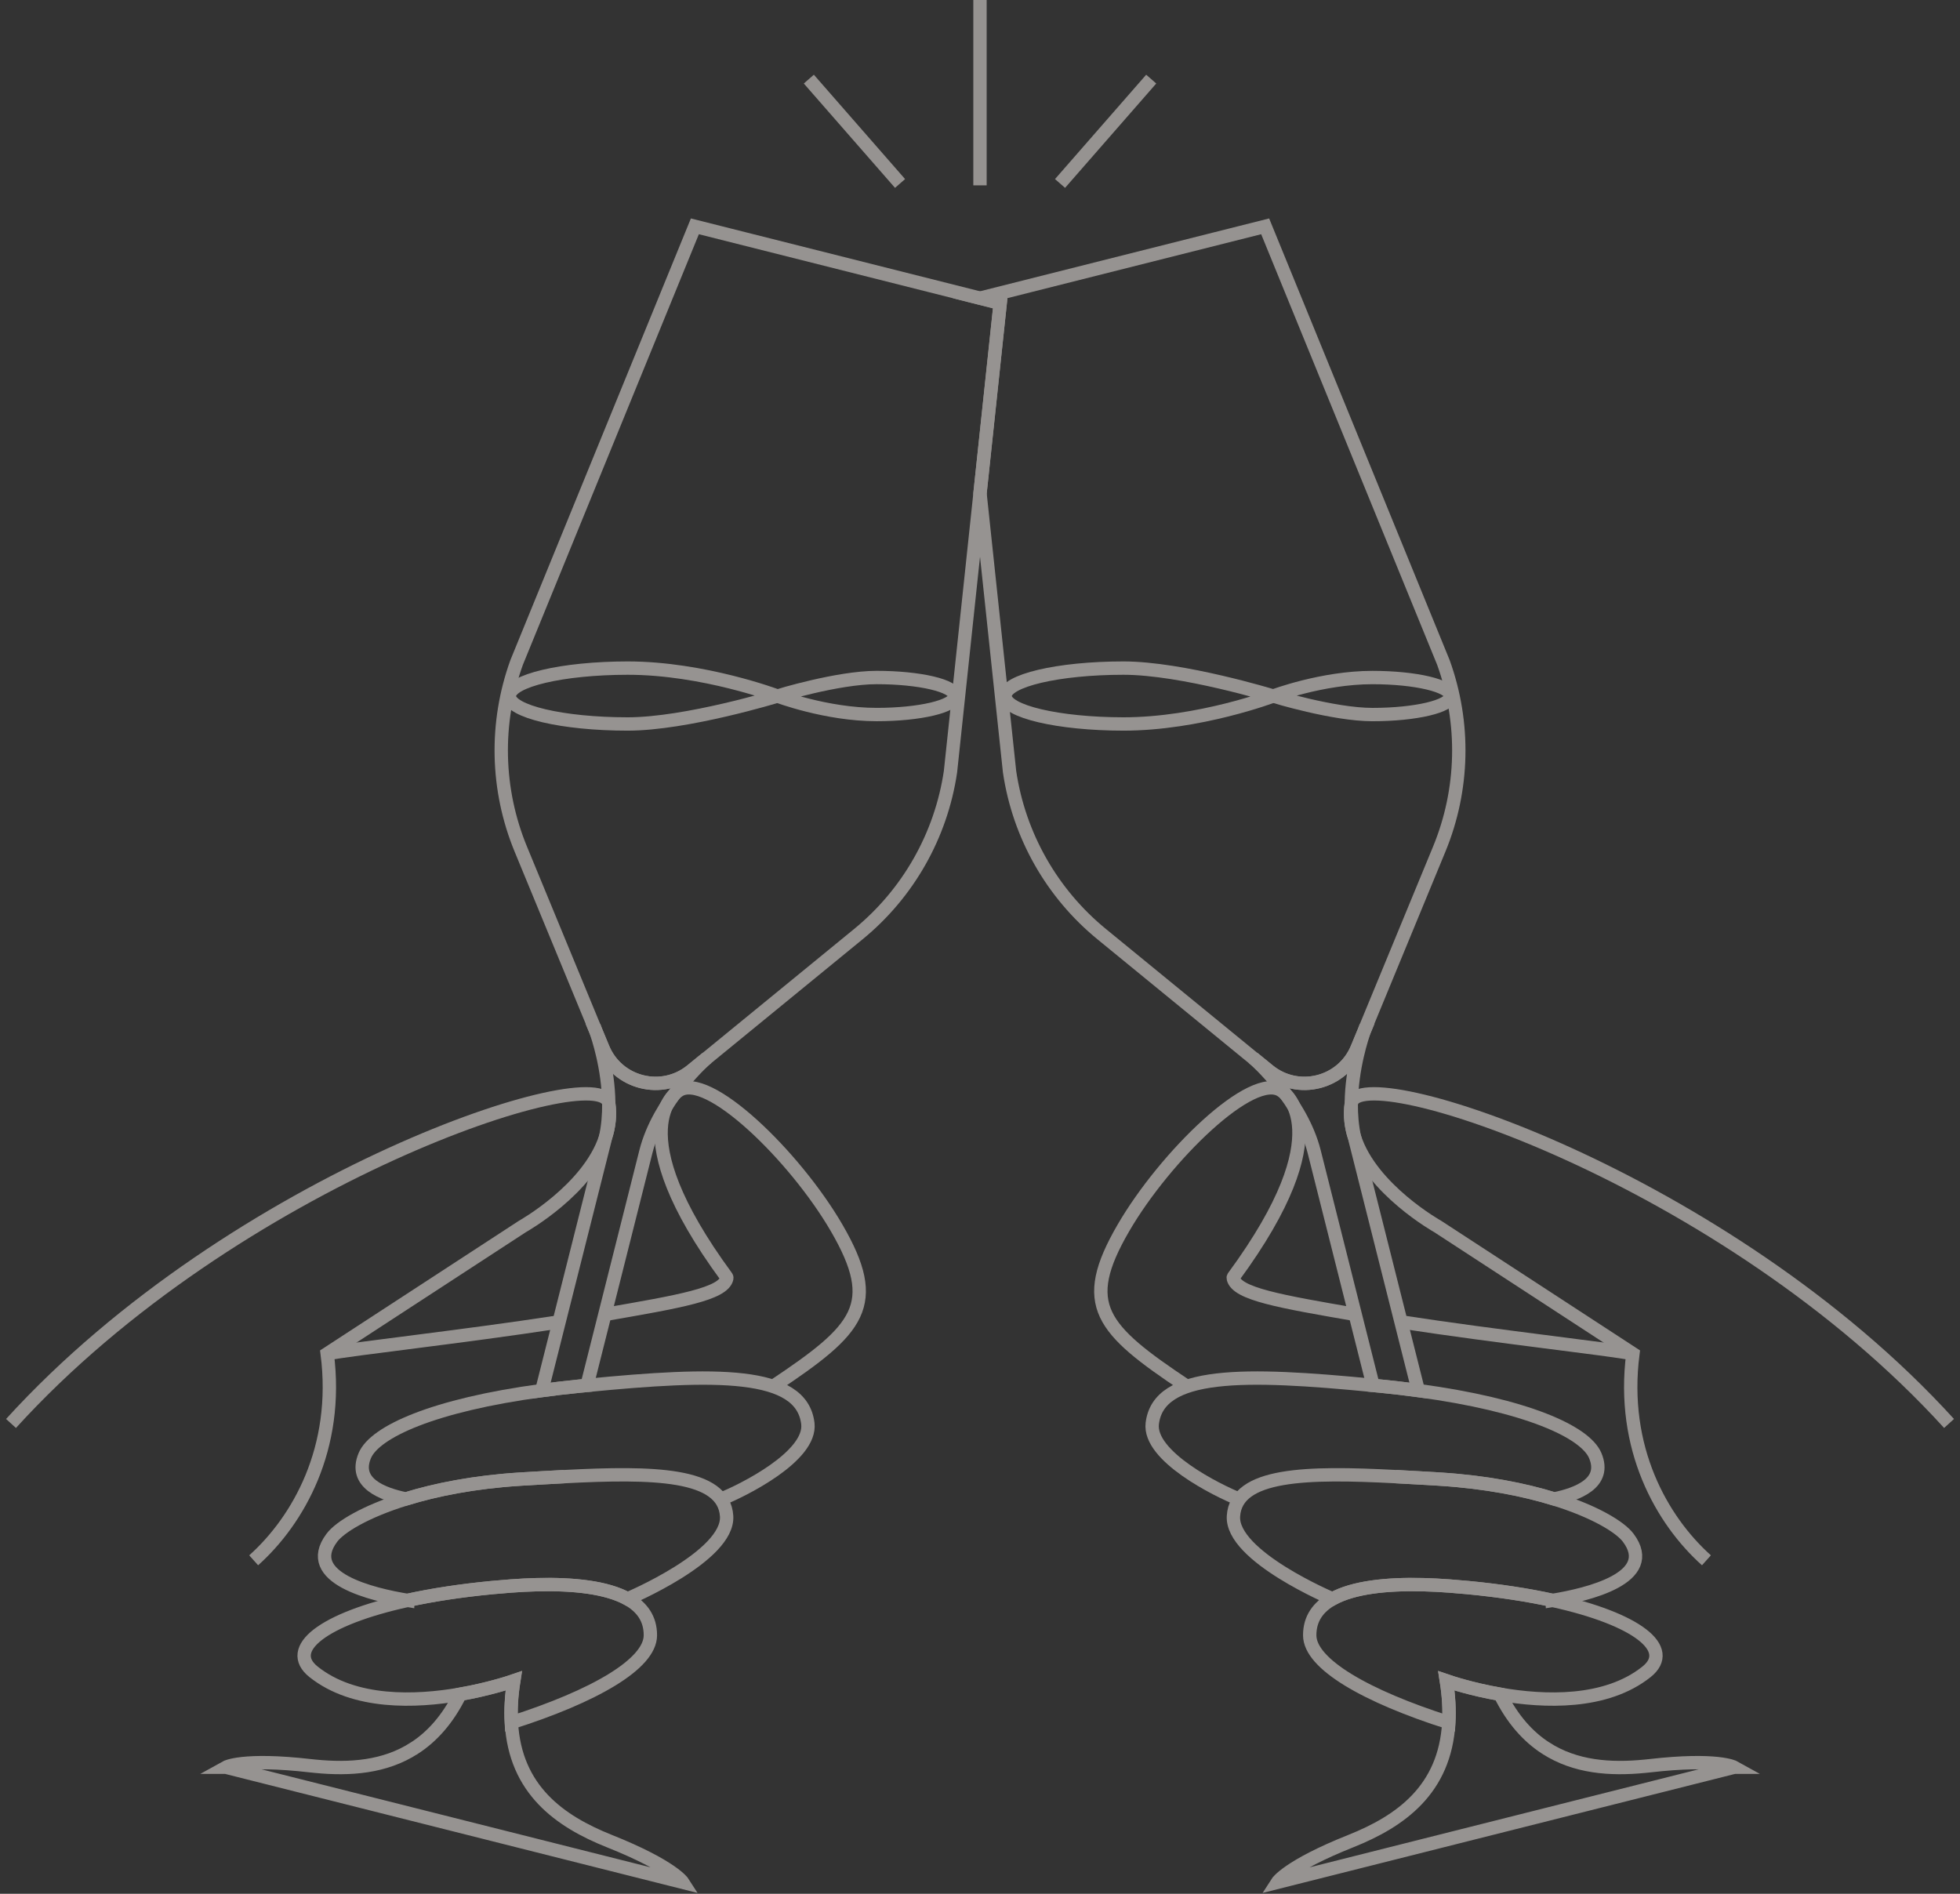 <?xml version="1.0" encoding="UTF-8"?>
<svg xmlns="http://www.w3.org/2000/svg" width="178" height="172" viewBox="0 0 178 172" fill="none">
  <rect x="0" y="0" width="178" height="172" fill="#333333" stroke="none"/>
  <g opacity="0.5">
    <path d="M88.999 16.834V0" stroke="#FAF4F0" stroke-width="1.212" stroke-miterlimit="10"></path>
    <path d="M96.269 16.663L104.549 7.185" stroke="#FAF4F0" stroke-width="1.212" stroke-miterlimit="10"></path>
    <path d="M81.739 16.663L73.456 7.185" stroke="#FAF4F0" stroke-width="1.212" stroke-miterlimit="10"></path>
    <path d="M130.702 77.13L123.943 93.506L123.936 93.524L123.243 95.199C121.921 98.404 117.876 99.423 115.194 97.225L113.788 96.082C113.788 96.082 113.784 96.078 113.78 96.074L100.06 84.849C95.528 81.145 92.542 75.884 91.685 70.092L88.999 44.798L90.831 27.543L88.999 27.081L114.898 20.556L131.083 60.163C133.073 65.67 132.937 71.719 130.702 77.13Z" stroke="#FAF4F0" stroke-width="1.212" stroke-miterlimit="10"></path>
    <path d="M122.721 100.217C123.314 96.055 156.69 106.944 177.005 129.284" stroke="#FAF4F0" stroke-width="1.212" stroke-miterlimit="10"></path>
    <path d="M123.014 103.294C124.553 108.031 130.576 111.398 130.576 111.398L148.293 122.949C147.19 131.541 150.924 138.084 154.972 141.711" stroke="#FAF4F0" stroke-width="1.212" stroke-miterlimit="10"></path>
    <path d="M107.748 125.888C99.981 120.711 97.959 118.528 102.018 111.534C105.784 105.042 113.8 97.213 116.398 99.077C116.555 99.184 121.86 102.594 112.031 115.963C112.001 116 111.987 116.047 111.998 116.091C112.294 117.52 116.284 118.205 123.065 119.381" stroke="#FAF4F0" stroke-width="1.212" stroke-miterlimit="10"></path>
    <path d="M127.227 120.059C136.225 121.44 145.937 122.488 148.289 122.95" stroke="#FAF4F0" stroke-width="1.212" stroke-miterlimit="10"></path>
    <path d="M126.784 134.112C128.048 134.175 129.348 134.255 130.675 134.332C130.73 134.332 130.781 134.339 130.832 134.343C134.965 134.607 138.427 135.296 141.145 136.138C143.23 135.71 145.941 134.713 144.871 132.193C143.959 130.046 138.647 127.624 128.806 126.294C127.733 126.148 126.608 126.016 125.432 125.898C125.186 125.873 124.945 125.851 124.699 125.829" stroke="#FAF4F0" stroke-width="1.212" stroke-miterlimit="10"></path>
    <path d="M112.551 136.167C110.543 135.368 104.293 132.265 104.645 129.286C105.216 124.52 113.067 124.696 124.699 125.828" stroke="#FAF4F0" stroke-width="1.212" stroke-miterlimit="10"></path>
    <path d="M140.99 145.35C138.77 144.863 136.198 144.463 133.311 144.188C132.762 144.137 132.198 144.09 131.626 144.046C130.82 143.983 130.029 143.947 129.256 143.925C125.885 143.84 122.896 144.174 121.016 145.214C121.016 145.214 111.788 141.338 112.018 137.7C112.264 133.798 118.69 133.692 126.783 134.114C128.047 134.176 129.347 134.256 130.674 134.333C130.729 134.333 130.78 134.341 130.831 134.344C134.964 134.608 138.426 135.297 141.144 136.14C144.833 137.279 147.141 138.693 147.867 139.66C150.618 143.32 144.159 144.837 140.99 145.354V145.35Z" stroke="#FAF4F0" stroke-width="1.212" stroke-miterlimit="10"></path>
    <path d="M131.352 152.657C131.315 152.642 131.297 152.635 131.297 152.635" stroke="#FAF4F0" stroke-width="1.212" stroke-miterlimit="10"></path>
    <path d="M149.531 151.84C145.831 154.793 140.241 154.573 136.229 153.874C133.635 153.423 131.697 152.774 131.356 152.657C131.576 154.049 131.642 155.31 131.576 156.456C124.058 154.06 118.951 151.133 118.944 148.528C118.937 147.015 119.71 145.945 121.021 145.216C122.901 144.176 125.89 143.843 129.261 143.927C130.034 143.949 130.825 143.985 131.631 144.048C132.206 144.092 132.767 144.139 133.316 144.191C136.203 144.469 138.775 144.865 140.995 145.352C148.707 147.045 152.125 149.77 149.531 151.84Z" stroke="#FAF4F0" stroke-width="1.212" stroke-miterlimit="10"></path>
    <path d="M55.284 100.217C54.69 96.055 21.315 106.944 1 129.284" stroke="#FAF4F0" stroke-width="1.212" stroke-miterlimit="10"></path>
    <path d="M54.995 103.294C53.457 108.031 47.434 111.398 47.434 111.398L29.716 122.949C30.819 131.541 27.086 138.084 23.038 141.711" stroke="#FAF4F0" stroke-width="1.212" stroke-miterlimit="10"></path>
    <path d="M70.257 125.888C78.024 120.711 80.046 118.528 75.987 111.534C72.221 105.042 64.205 97.213 61.607 99.077C61.45 99.184 56.145 102.594 65.974 115.963C66.004 116 66.018 116.047 66.007 116.091C65.71 117.52 61.721 118.205 54.94 119.381" stroke="#FAF4F0" stroke-width="1.212" stroke-miterlimit="10"></path>
    <path d="M50.774 120.059C41.776 121.44 32.063 122.488 29.711 122.95" stroke="#FAF4F0" stroke-width="1.212" stroke-miterlimit="10"></path>
    <path d="M51.221 134.112C49.957 134.175 48.656 134.255 47.33 134.332C47.275 134.332 47.224 134.339 47.172 134.343C43.04 134.607 39.578 135.296 36.859 136.138C34.775 135.71 32.064 134.713 33.133 132.193C34.046 130.046 39.358 127.624 49.198 126.294C50.272 126.148 51.397 126.016 52.573 125.898C52.818 125.873 53.06 125.851 53.305 125.829" stroke="#FAF4F0" stroke-width="1.212" stroke-miterlimit="10"></path>
    <path d="M65.46 136.167C67.467 135.368 73.717 132.265 73.366 129.286C72.794 124.52 64.943 124.696 53.311 125.828" stroke="#FAF4F0" stroke-width="1.212" stroke-miterlimit="10"></path>
    <path d="M37.017 145.35C39.237 144.863 41.809 144.463 44.696 144.188C45.246 144.137 45.81 144.09 46.382 144.046C47.188 143.983 47.979 143.947 48.752 143.925C52.122 143.84 55.112 144.174 56.991 145.214C56.991 145.214 66.22 141.338 65.989 137.7C65.744 133.798 59.318 133.692 51.225 134.114C49.961 134.176 48.66 134.256 47.334 134.333C47.279 134.333 47.228 134.341 47.176 134.344C43.044 134.608 39.582 135.297 36.864 136.14C33.174 137.279 30.866 138.693 30.141 139.66C27.389 143.32 33.848 144.837 37.017 145.354V145.35Z" stroke="#FAF4F0" stroke-width="1.212" stroke-miterlimit="10"></path>
    <path d="M46.656 152.657C46.693 152.642 46.711 152.635 46.711 152.635" stroke="#FAF4F0" stroke-width="1.212" stroke-miterlimit="10"></path>
    <path d="M28.477 151.84C32.177 154.793 37.768 154.573 41.78 153.874C44.373 153.423 46.312 152.774 46.652 152.657C46.432 154.049 46.367 155.31 46.432 156.456C53.95 154.06 59.057 151.133 59.065 148.528C59.072 147.015 58.299 145.945 56.987 145.216C55.108 144.176 52.118 143.843 48.748 143.927C47.975 143.949 47.184 143.985 46.377 144.048C45.802 144.092 45.242 144.139 44.692 144.191C41.805 144.469 39.233 144.865 37.013 145.352C29.301 147.045 25.883 149.77 28.477 151.84Z" stroke="#FAF4F0" stroke-width="1.212" stroke-miterlimit="10"></path>
    <path d="M123.913 93.599C123.719 94.137 122.751 96.984 122.722 100.219C122.722 100.219 122.722 100.226 122.722 100.23C122.572 101.3 122.7 102.325 123.015 103.296C123.041 103.417 123.07 103.542 123.1 103.663L128.804 126.293C127.73 126.146 126.606 126.014 125.43 125.897C125.184 125.871 124.942 125.849 124.697 125.827L119.352 104.608C118.183 99.977 114.058 96.299 113.801 96.079L115.204 97.226C117.89 99.42 121.931 98.402 123.253 95.196L123.917 93.599H123.913Z" stroke="#FAF4F0" stroke-width="1.212" stroke-miterlimit="10"></path>
    <path d="M123.008 103.296C122.693 102.326 122.565 101.3 122.715 100.23C122.708 101.234 122.785 102.274 123.008 103.296Z" stroke="#FAF4F0" stroke-width="1.212" stroke-miterlimit="10"></path>
    <path d="M157.492 160.507L115.998 170.963C115.998 170.963 116.928 169.505 122.691 167.208C127.172 165.416 131.227 162.562 131.572 156.459C131.638 155.312 131.572 154.052 131.352 152.659C131.696 152.777 133.631 153.425 136.224 153.876C137.36 156.173 138.782 157.734 140.368 158.763H140.372C143.061 160.507 146.241 160.727 149.395 160.415C149.534 160.404 149.681 160.39 149.82 160.371C155.982 159.664 157.495 160.507 157.495 160.507H157.492Z" stroke="#FAF4F0" stroke-width="1.212" stroke-miterlimit="10"></path>
    <path d="M102.026 65.754C96.091 65.75 91.28 64.614 91.28 63.215C91.28 61.815 96.091 60.679 102.026 60.679C107.367 60.679 115.625 63.215 115.625 63.215C115.625 63.215 108.917 65.754 102.026 65.754Z" stroke="#FAF4F0" stroke-width="1.212" stroke-miterlimit="10"></path>
    <path d="M124.637 61.536C128.568 61.536 131.755 62.291 131.755 63.218C131.755 64.145 128.568 64.899 124.637 64.899C121.098 64.899 115.628 63.218 115.628 63.218C115.628 63.218 120.072 61.536 124.637 61.536Z" stroke="#FAF4F0" stroke-width="1.212" stroke-miterlimit="10"></path>
    <path d="M90.836 27.543L89.004 44.798L86.319 70.092C85.461 75.884 82.475 81.145 77.944 84.849L64.223 96.074L64.216 96.082L62.813 97.225C60.127 99.423 56.083 98.404 54.76 95.199L54.068 93.524L54.06 93.506L47.301 77.13C45.066 71.719 44.931 65.67 46.92 60.163L63.106 20.556L89.004 27.081L90.836 27.543Z" stroke="#FAF4F0" stroke-width="1.212" stroke-miterlimit="10"></path>
    <path d="M54.094 93.599C54.288 94.137 55.255 96.984 55.284 100.219C55.284 100.219 55.284 100.226 55.284 100.23C55.434 101.3 55.306 102.325 54.991 103.296C54.965 103.417 54.936 103.542 54.907 103.663L49.203 126.293C50.276 126.146 51.401 126.014 52.577 125.897C52.822 125.871 53.064 125.849 53.309 125.827L58.655 104.608C59.824 99.977 63.949 96.299 64.205 96.079L62.802 97.226C60.117 99.42 56.076 98.402 54.753 95.196L54.09 93.599H54.094Z" stroke="#FAF4F0" stroke-width="1.212" stroke-miterlimit="10"></path>
    <path d="M54.996 103.296C55.311 102.326 55.439 101.3 55.289 100.23C55.297 101.234 55.22 102.274 54.996 103.296Z" stroke="#FAF4F0" stroke-width="1.212" stroke-miterlimit="10"></path>
    <path d="M20.523 160.507L62.017 170.963C62.017 170.963 61.087 169.505 55.324 167.208C50.843 165.416 46.788 162.562 46.443 156.459C46.377 155.312 46.443 154.052 46.663 152.659C46.319 152.777 44.384 153.425 41.791 153.876C40.655 156.173 39.233 157.734 37.647 158.763H37.643C34.954 160.507 31.774 160.727 28.62 160.415C28.481 160.404 28.334 160.39 28.195 160.371C22.033 159.664 20.52 160.507 20.52 160.507H20.523Z" stroke="#FAF4F0" stroke-width="1.212" stroke-miterlimit="10"></path>
    <path d="M57.005 60.679C51.07 60.683 46.26 61.819 46.26 63.218C46.26 64.618 51.07 65.754 57.005 65.754C62.347 65.754 70.605 63.218 70.605 63.218C70.605 63.218 63.896 60.679 57.005 60.679Z" stroke="#FAF4F0" stroke-width="1.212" stroke-miterlimit="10"></path>
    <path d="M79.606 64.897C83.537 64.897 86.725 64.142 86.725 63.215C86.725 62.285 83.537 61.534 79.606 61.534C76.067 61.534 70.598 63.215 70.598 63.215C70.598 63.215 75.042 64.897 79.606 64.897Z" stroke="#FAF4F0" stroke-width="1.212" stroke-miterlimit="10"></path>
  </g>
</svg>
